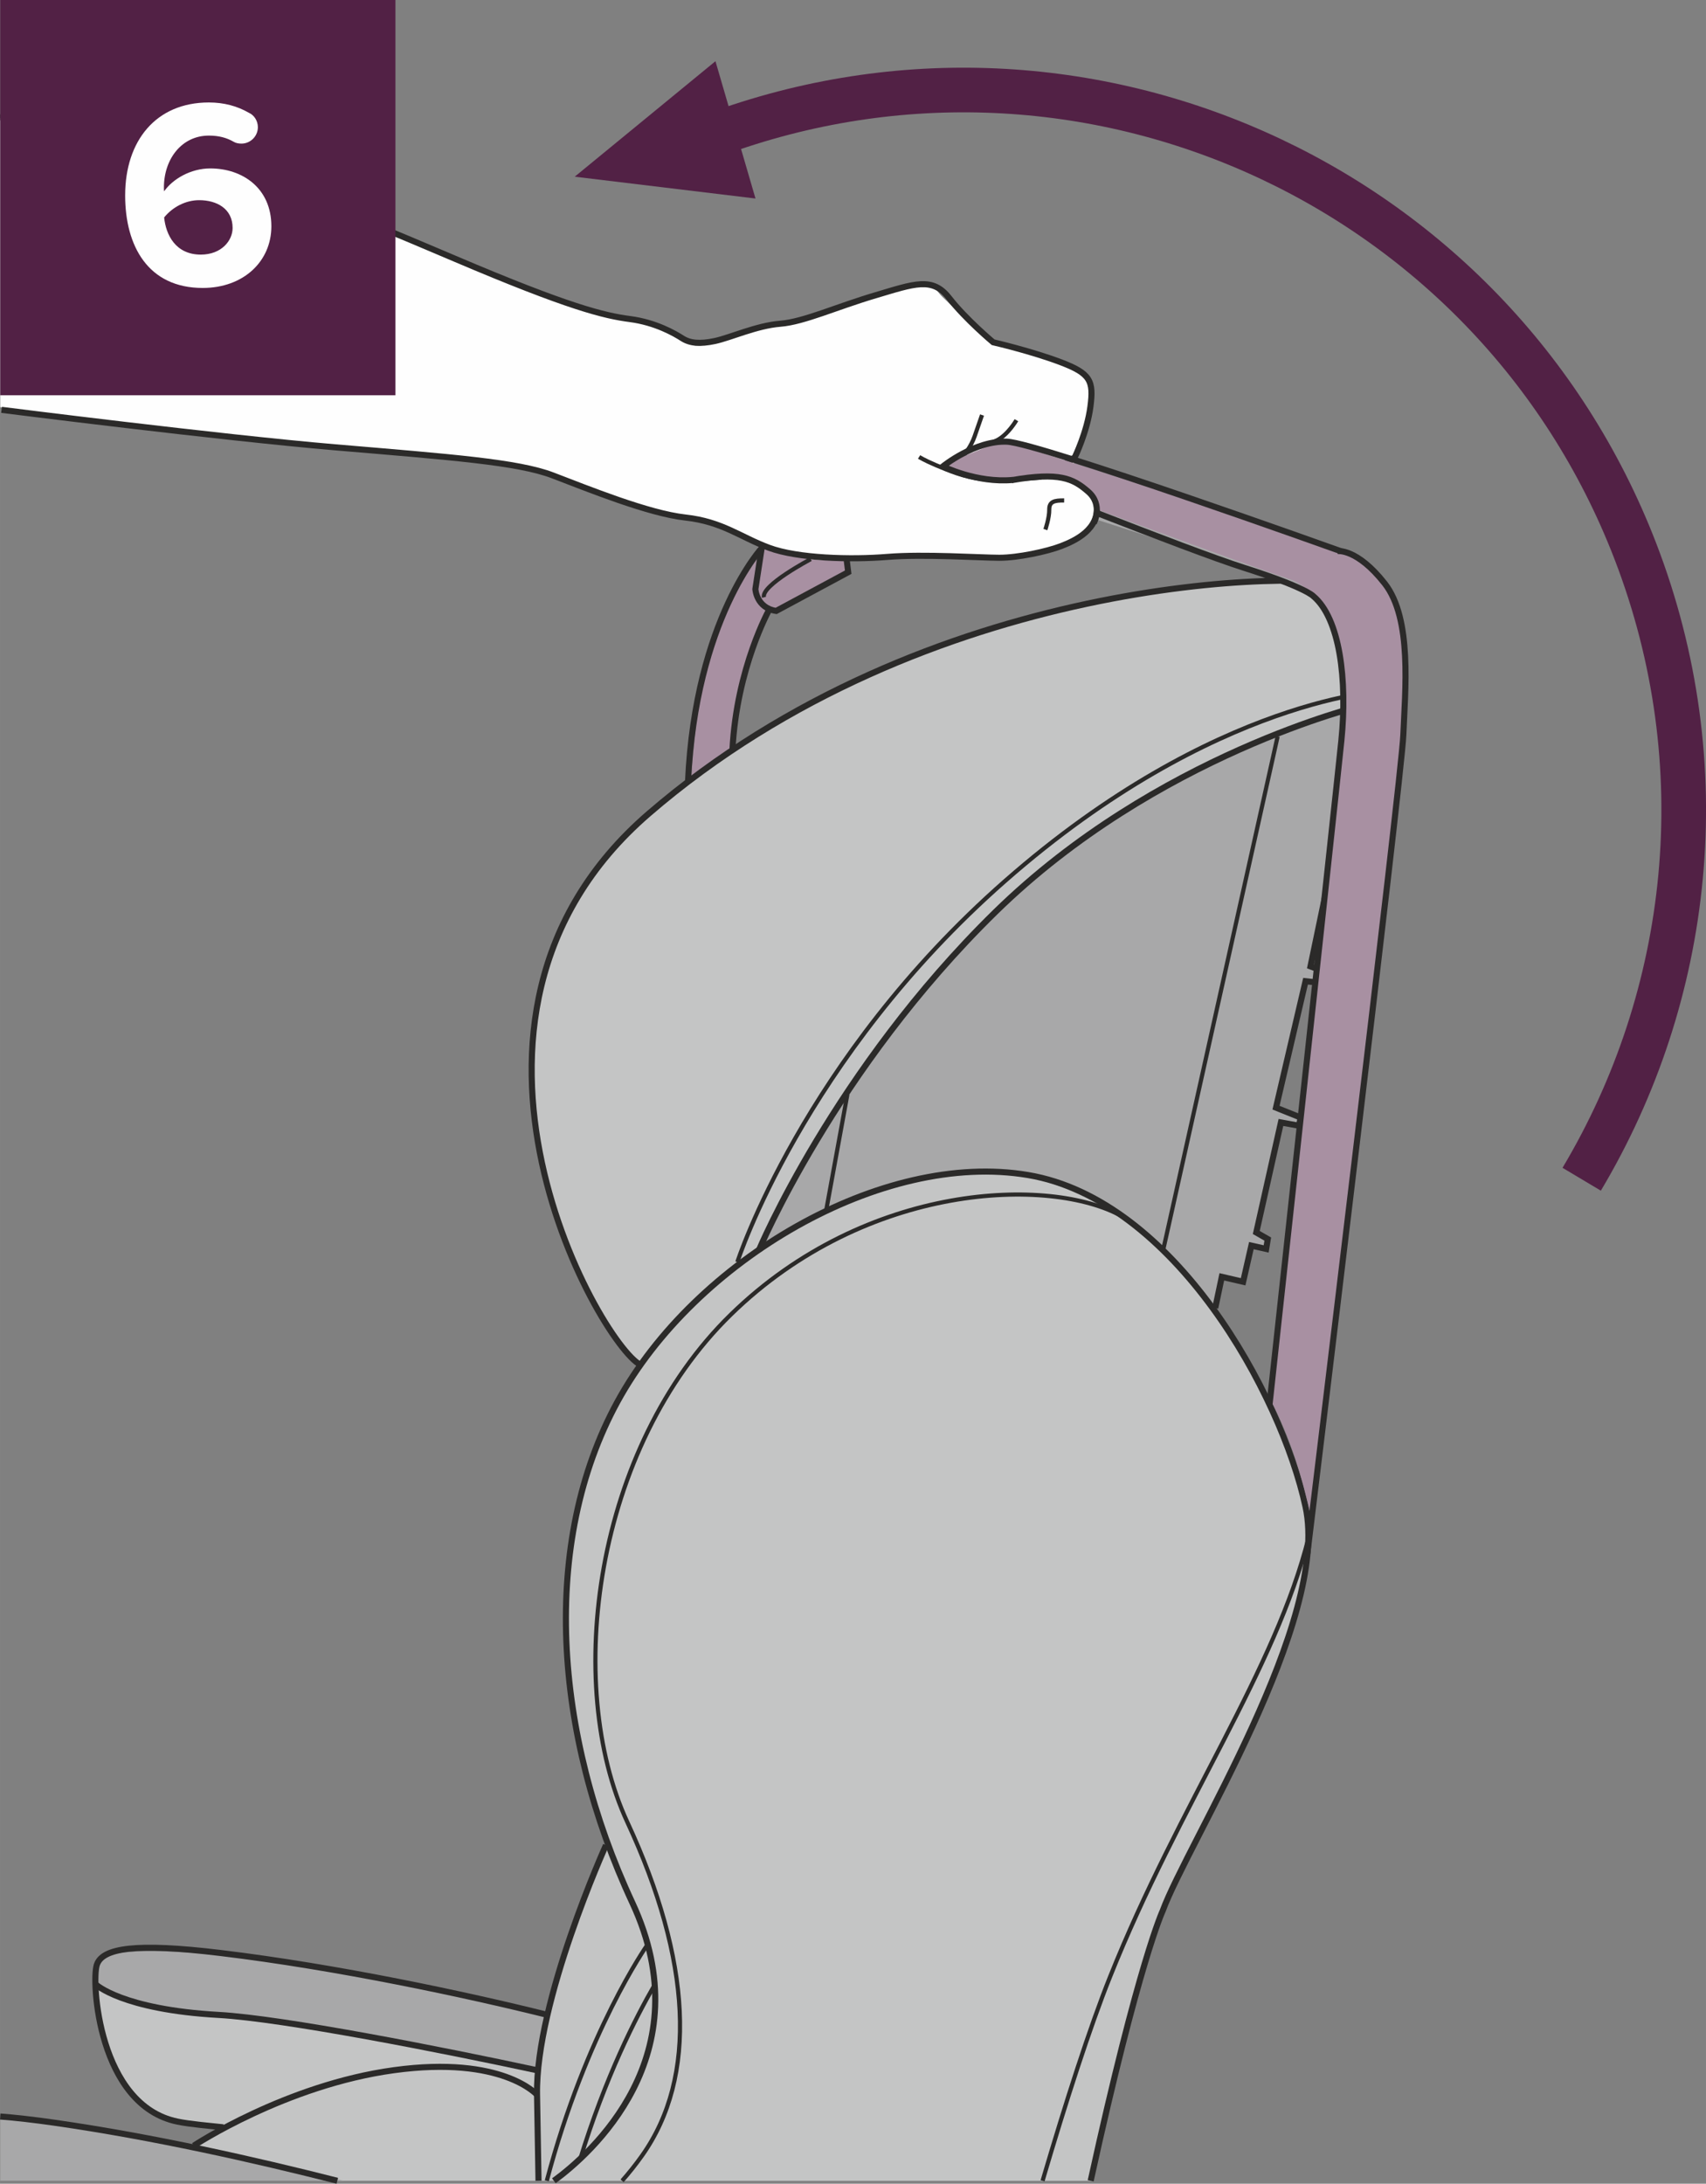 <?xml version="1.0" encoding="UTF-8"?>
<!DOCTYPE svg PUBLIC "-//W3C//DTD SVG 1.1//EN" "http://www.w3.org/Graphics/SVG/1.1/DTD/svg11.dtd">
<!-- Creator: CorelDRAW 2018 (64-Bit) -->
<svg xmlns="http://www.w3.org/2000/svg" xml:space="preserve" width="31.296mm" height="40.054mm" version="1.1" style="shape-rendering:geometricPrecision; text-rendering:geometricPrecision; image-rendering:optimizeQuality; fill-rule:evenodd; clip-rule:evenodd"
viewBox="0 0 3632.71 4649.34"
 xmlns:xlink="http://www.w3.org/1999/xlink">
 <rect x="0" y="0" width="3632.71" height="4649.34" fill="#808080" stroke="none"/>
 <defs>
  <style type="text/css">
   <![CDATA[
    .str0 {stroke:#2B2A29;stroke-width:12.94;stroke-miterlimit:4}
    .str1 {stroke:#2B2A29;stroke-width:8.85;stroke-miterlimit:4}
    .str2 {stroke:#522145;stroke-width:95.04;stroke-miterlimit:4}
    .fil3 {fill:none;fill-rule:nonzero}
    .fil4 {fill:#FEFEFE;fill-rule:nonzero}
    .fil1 {fill:#C4C5C5;fill-rule:nonzero}
    .fil2 {fill:#A8A8A9;fill-rule:nonzero}
    .fil0 {fill:#A890A2;fill-rule:nonzero}
    .fil5 {fill:#522145;fill-rule:nonzero}
   ]]>
  </style>
 </defs>
 <g id="Слой_x0020_1">
  <path class="fil0" d="M1561.9 1621.34c0,0 0,-92.37 17.98,-175.67 18.05,-83.33 56.34,-153.15 56.34,-153.15l22.52 4.55 147.42 -78.83 3.48 -27.02c0,0 -92.34,-6.77 -117.12,-11.27 -24.77,-4.5 -76.61,-24.77 -76.61,-24.77 0,0 -2.25,15.81 -8.97,31.53 -6.76,15.73 -90.04,119.33 -110.36,249.96 -20.23,130.67 -26.99,245.49 -26.99,245.49l92.31 -60.81z"/>
  <path class="fil1" d="M2325.49 4643.08l40.52 -187.93c0,0 66.66,-272.56 101.93,-364.61 35.38,-92.22 184.31,-370.59 231.37,-486.35 47.13,-115.68 113.76,-292.06 72.6,-427.4 -41.15,-135.22 -137.05,-312.37 -186.32,-388.25 -72.53,-111.75 -266.62,-294.09 -496.06,-294.09 -229.37,0 -468.63,162.78 -468.63,162.78 0,0 176.48,-378.41 400.07,-609.78 223.46,-231.37 513.71,-427.51 709.78,-490.21l196.03 -62.74c0,0 27.48,-1.96 33.33,-43.12 5.86,-41.2 27.44,-109.82 -23.54,-174.57 -50.98,-64.66 -309.79,-48.97 -568.6,-1.92 -258.84,47.05 -921.53,252.09 -1158.79,672.55 -223.5,396.06 78.42,905.8 154.92,956.78 0,0 -158.84,237.31 -158.84,515.64 0,278.46 88.24,505.94 88.24,505.94 0,0 -100,229.36 -131.37,382.3 -25.18,122.79 -18.77,278.34 -15.26,334.98l1178.62 0z"/>
  <path class="fil1" d="M1145.51 4459.87c0,0 -52.41,-44.81 -149.51,-54.01 -97.13,-9.22 -288.28,18.47 -416.25,73.95 -127.88,55.52 -169.53,92.5 -169.53,92.5l280.98 70.76 455.66 0 -1.35 -183.21z"/>
  <path class="fil1" d="M1150.34 4406.79l-548.98 -99.3 -206.55 -23.55 -138.53 -31.36 -54.92 -28.74c0,0 18.31,209.16 104.54,258.76 86.28,49.67 172.61,44.47 172.61,44.47 0,0 237.88,-122.86 420.87,-128.09 183.01,-5.2 246.11,60.89 246.11,60.89l4.84 -53.07z"/>
  <path class="fil2" d="M1150.34 4406.79l13.11 -120.19c0,0 -177.77,-44.48 -415.69,-86.36 -237.96,-41.81 -530.71,-67.94 -538.53,-20.89l-7.86 47.09c0,0 52.29,36.61 143.77,49.72 91.48,13.02 298.03,39.15 373.87,47.01 75.79,7.82 431.32,83.62 431.32,83.62z"/>
  <path class="fil2" d="M731.97 4643.08c-83.74,-22.01 -173.62,-44.06 -256.1,-61.08 -188.03,-38.75 -367.46,-64.59 -475.37,-74.27l0 135.35 731.48 0z"/>
  <path class="fil2" d="M2899.8 1506.16l-54.66 274.93 30.18 9.3 -11.34 20.8 -22.61 -3.76 -50.82 248.52 26.34 15.02 -5.62 20.8 -32.01 -3.84 -65.93 271.12 56.55 20.8 -3.77 15 -43.32 -1.85 -45.21 233.49 20.72 11.26 -3.81 20.72 -28.21 -3.76 -20.73 75.26 -45.2 -9.46 -14.74 68.06c0,0 -190.5,-293.9 -457.78,-293.9 -267.41,0 -506.92,162.53 -506.92,162.53 0,0 149.75,-354.05 474.82,-689.76 346.52,-357.74 804.08,-461.29 804.08,-461.29z"/>
  <path class="fil3 str0" d="M2587.7 2784.89l14.01 -66.42 45.41 10.52 17.53 -76.98 31.49 7.08 3.44 -21 -24.49 -14.01 52.5 -234.31 38.54 7 3.44 -17.45 -52.46 -21 62.9 -269.24 31.53 3.47 7 -24.48 -28.01 -10.53 52.46 -251.76 24.53 3.53 6.96 -21.01 -27.96 -6.96 55.94 -279.76c0,0 41.93,3.47 52.46,-31.49 10.48,-34.93 45.46,-181.82 -66.42,-220.27 -111.96,-38.49 -916.29,-27.44 -1507.2,482.59 -510.52,440.53 -90.95,1150.44 -14,1174.93"/>
  <path class="fil3 str0" d="M1179.4 4643.08c76.77,-55.98 318.45,-267.15 166.93,-592.32 -167.85,-360.07 -195.82,-765.8 -31.49,-1066.49 164.33,-300.73 563.06,-535.05 874.27,-482.51 311.18,52.46 538.48,464.98 590.86,706.22 52.55,241.4 -251.71,716.99 -304.17,860.31 0,0 -51.1,108.93 -153.34,574.79"/>
  <path class="fil3 str0" d="M718.22 4643.08c-173.34,-44.1 -392.37,-93.61 -602.79,-123.72 -44.14,-6.3 -82.22,-10.64 -114.93,-13.15"/>
  <path class="fil3 str1" d="M1377.79 4141.73c0,0 -129.43,183.94 -213.47,501.35"/>
  <path class="fil3 str1" d="M1393.47 4226.76c-38.78,67.03 -104.5,195.08 -158.93,373.17"/>
  <path class="fil3 str0" d="M1290.34 3928.46c0,0 -150.33,332.13 -146.8,531.52l3.16 183.1"/>
  <path class="fil3 str0" d="M1143.52 4459.98c0,0 -73.42,-83.95 -304.25,-52.46 -230.8,31.41 -426.66,160.8 -426.66,160.8"/>
  <path class="fil3 str1" d="M1324.66 4643.08c14.41,-16.25 28.71,-34.1 42.62,-53.74 118.91,-167.8 104.91,-416.13 -31.46,-709.86 -136.4,-293.69 -69.94,-797.28 220.32,-1080.53 290.21,-283.29 681.89,-293.73 832.22,-209.82"/>
  <path class="fil3 str0" d="M1164.45 4289.55c-169.86,-42.38 -445.9,-101.51 -695.04,-131.49 -180.58,-21.82 -251.1,-10.64 -263.18,24.95 -12.07,35.66 3.37,299.18 171.34,333.98 26.25,5.57 72.93,9.46 97.99,12.25"/>
  <path class="fil3 str0" d="M203.9 4224.93c0,0 55.86,53.52 262,65.03 137.59,7.74 475.55,74.28 677.63,117.81"/>
  <path class="fil3 str1" d="M2220.02 4643.08c50.02,-169.67 100.51,-326.32 143.97,-434.93 146.76,-367.2 353.11,-653.97 423.09,-937.1"/>
  <path class="fil3 str0" d="M2902.42 1501.58c0,0 -440.62,104.88 -783.28,440.58 -342.71,335.66 -503.52,720.38 -503.52,720.38"/>
  <line class="fil3 str1" x1="2720.56" y1="1567.94" x2="2475.81" y2= "2666" />
  <line class="fil3 str1" x1="1804.39" y1="2330.27" x2="1758.98" y2= "2578.54" />
  <path class="fil3 str1" d="M2954.88 1470.07c0,0 -366.33,11.91 -814.77,405.65 -430.14,377.64 -570.02,811.26 -570.02,811.26"/>
  <path class="fil2" d="M1612.98 806.83l1242.33 366.74c0,0 142.02,78.31 139.03,210.32 -2.95,132.06 -7.99,243.45 -7.99,243.45l-146.15 75.35 18.8 -242.79c0,0 -16.55,-190.62 -106.03,-219.38 -89.43,-28.79 -1248.06,-400.61 -1248.06,-400.61l108.06 -33.08z"/>
  <path class="fil4" d="M2299.04 943.47l24.54 -91.11c0,0 17.27,-38.57 -32.03,-62.77 -49.31,-24.28 -185.18,-62.37 -185.18,-62.37 0,0 -75.83,-71.99 -99.3,-94.8 -23.51,-22.81 -18.39,-42.51 -63.63,-25.79 -45.12,16.62 -232.34,63.75 -254.45,80.14 -21.92,16.3 -40.95,-7.42 -94.1,15.55 -53.12,23.05 -102.71,40.66 -123.34,31.12 -20.56,-9.5 -67.36,-43.53 -110.24,-48.32 -42.79,-4.7 -154.5,-38.74 -192.13,-51.55 -37.55,-12.86 -483.78,-209.62 -678.82,-274.49 -195,-64.95 -323.01,-109.41 -408.43,-107.33 -28.36,0.7 -55.65,0.41 -81.41,-0.31l0 615.24c26.95,7.45 67.45,18.03 77.89,17.3 16.01,-1.06 553.76,59.87 697.21,68.59 143.52,8.65 349.63,38.67 392.58,54.96 43.01,16.3 149.75,70.06 221.99,82.35 0,0 85.14,1.6 145.46,29.89 60.36,28.22 155.94,79.36 239.11,72.4 83.17,-7.03 322.93,-2.04 374.52,-4.46 51.6,-2.38 177.55,-42.43 184.47,-80.87 6.96,-38.38 -2.37,-51.56 -44.34,-75.07 -41.89,-23.62 -46.11,-22.68 -46.11,-22.68 0,0 44.71,-14.01 49.46,-32.32 4.79,-18.39 6.3,-33.29 6.3,-33.29z"/>
  <path class="fil3 str0" d="M3.26 872.6c0,0 465.76,59.01 711.34,79.85 245.53,20.77 388,31.25 462.49,59.75 74.49,28.43 203.72,81.05 282.51,89.68 78.91,8.76 116.7,41.65 178.01,64.41 61.3,22.77 174.81,25.76 252.13,19.41 77.26,-6.34 198.76,1.81 238.08,1.85 39.35,0.08 101.43,-13.22 131.45,-24.77 30.02,-11.58 82.6,-35.71 75.93,-88.9 -3.53,-27.8 -44.6,-59.75 -101.72,-62.86l55.19 -37.47c0,0 26.21,-53.52 33.29,-108.07 7.09,-54.5 0.33,-70.15 -62.97,-94.19 -63.27,-23.99 -144.15,-42.59 -144.15,-42.59 0,0 -58.51,-48.93 -93.86,-94.38 -35.42,-45.46 -73.22,-30.42 -156.83,-5.61 -83.54,24.72 -152,56.46 -202.42,60.52 -50.41,3.92 -106.47,29.73 -139.15,36.73 -32.71,7 -53.67,4.63 -69.61,-5.57 -15.84,-10.27 -56.88,-33.99 -111.38,-41.07 -54.54,-7.08 -130.18,-25.11 -373.02,-128.54 -242.74,-103.47 -527.68,-220.14 -709.37,-270.02 -109.66,-30.11 -193.37,-32.17 -258.69,-30.84"/>
  <path class="fil3 str1" d="M2217.32 1016.81c0,0 -85.38,7.86 -124.64,3.52 -39.23,-4.29 -73.76,-19 -99.27,-29.73 -25.55,-10.81 -36.32,-17.74 -36.32,-17.74"/>
  <path class="fil3 str1" d="M2020.67 998.61c0,0 38.82,-24.62 54.71,-69.79l15.72 -45.2"/>
  <path class="fil3 str1" d="M2069.49 955.65c0,0 31.05,-6.67 54.02,-18.55 23.05,-11.92 40.82,-42.47 40.82,-42.47"/>
  <path class="fil3 str1" d="M2225.97 1127.53c0,0 8.57,-25.06 8.28,-42.43 -0.21,-17.35 10.89,-19.77 31.74,-19.61"/>
  <path class="fil3 str1" d="M2056.02 973.64c0,0 34.52,20.48 62.04,13.38 27.51,-7.08 23.46,-3.84 23.46,-3.84"/>
  <path class="fil0" d="M2991.17 1355.56c-11.71,-131.57 -141.85,-189.1 -141.85,-189.1l-705.39 -226.13 -10.61 -1.8 -134.52 54.46c0,0 87.84,33.83 170.15,29.81 66.5,-13.19 140.42,-27.43 169.16,62.53 172.07,63.47 362.41,133.13 408.88,148.12 89.44,28.75 116.22,214.29 116.22,214.29l-159.75 1528.81c45.17,85.67 68.96,166.91 89.64,259.7 24.82,-196.18 215.07,-1690.03 198.08,-1880.69z"/>
  <path class="fil3 str0" d="M2847.56 1173.28c0,0 41.64,-6.56 100.98,68.96 59.21,75.59 43.33,229.6 39.69,322.35 -3.61,92.76 -204.3,1742.82 -204.3,1742.82"/>
  <path class="fil3 str0" d="M2157.1 1021.79c-77.23,7.29 -149.35,-28.79 -149.35,-28.79 0,0 68.06,-55.37 136.16,-52.66 68.14,2.67 711.42,233.26 711.42,233.26"/>
  <path class="fil3 str0" d="M2703.46 2988.89c0,0 139.72,-1283.37 152.86,-1412.43 12.94,-129.11 -3.35,-259.83 -59.75,-307.17 0,0 -15.97,-18.6 -148.03,-60.57 -59.37,-18.87 -189.43,-68.38 -314.52,-117.24"/>
  <path class="fil3 str0" d="M2329.25 1113.43c0,0 20.36,-38.5 -12.07,-66.68 -32.35,-28.17 -60.86,-42.05 -163.03,-24.45"/>
  <path class="fil3 str1" d="M1626.78 1271.74c-6.84,-25.19 99.63,-81.29 99.63,-81.29"/>
  <path class="fil3 str0" d="M1622.74 1161.31l-14.25 92.92c0,0 1.93,40 44.27,46.51l153.4 -82.51 -3.81 -30.55"/>
  <path class="fil3 str0" d="M1623.74 1164.83c0,0 -142.88,152.5 -158.68,499.26"/>
  <polygon class="fil5" points="1608.73,422.65 1223.77,376.21 1523.47,130.31 "/>
  <path class="fil3 str2" d="M1500.58 294.71c789.75,-304.58 1676.93,88.7 1981.59,878.5 176.3,457.16 118.81,946.96 -114.16,1337.49"/>
  <path class="fil3 str0" d="M1638.48 1297.06c0,0 -69.82,123.83 -78.83,299.47"/>
  <polygon class="fil5" points="0.46,841.55 842.02,841.55 842.02,0 0.46,0 "/>
  <path class="fil4" d="M266.48 415.96c0,107.74 48.75,197.12 165.11,197.12 87.1,0 146.26,-56.72 146.26,-131.31 0,-81.25 -61.43,-123.18 -130.17,-123.18 -41.93,0 -80.28,22.91 -98.16,48.75 -0.49,-2.28 -0.49,-5.2 -0.49,-8.13 0,-60.62 37.86,-110.51 95.72,-110.51 21.29,0 37.86,4.55 52.82,13.16 4.55,2.76 10.24,3.9 16.58,3.9 18.85,0 34.94,-15.44 34.94,-34.94 0,-13.65 -7.96,-25.84 -19.5,-30.88 -24.05,-13.81 -52.17,-21.78 -84.83,-21.78 -112.94,0 -178.27,81.9 -178.27,197.77zm228.81 69.39c0,26.81 -23.56,56.72 -67.77,56.72 -53.79,0 -74.43,-42.41 -78,-79.14 18.36,-22.43 45.99,-36.73 74.59,-36.73 37.21,0 71.18,17.88 71.18,59.15z"/>
 </g>
</svg>
